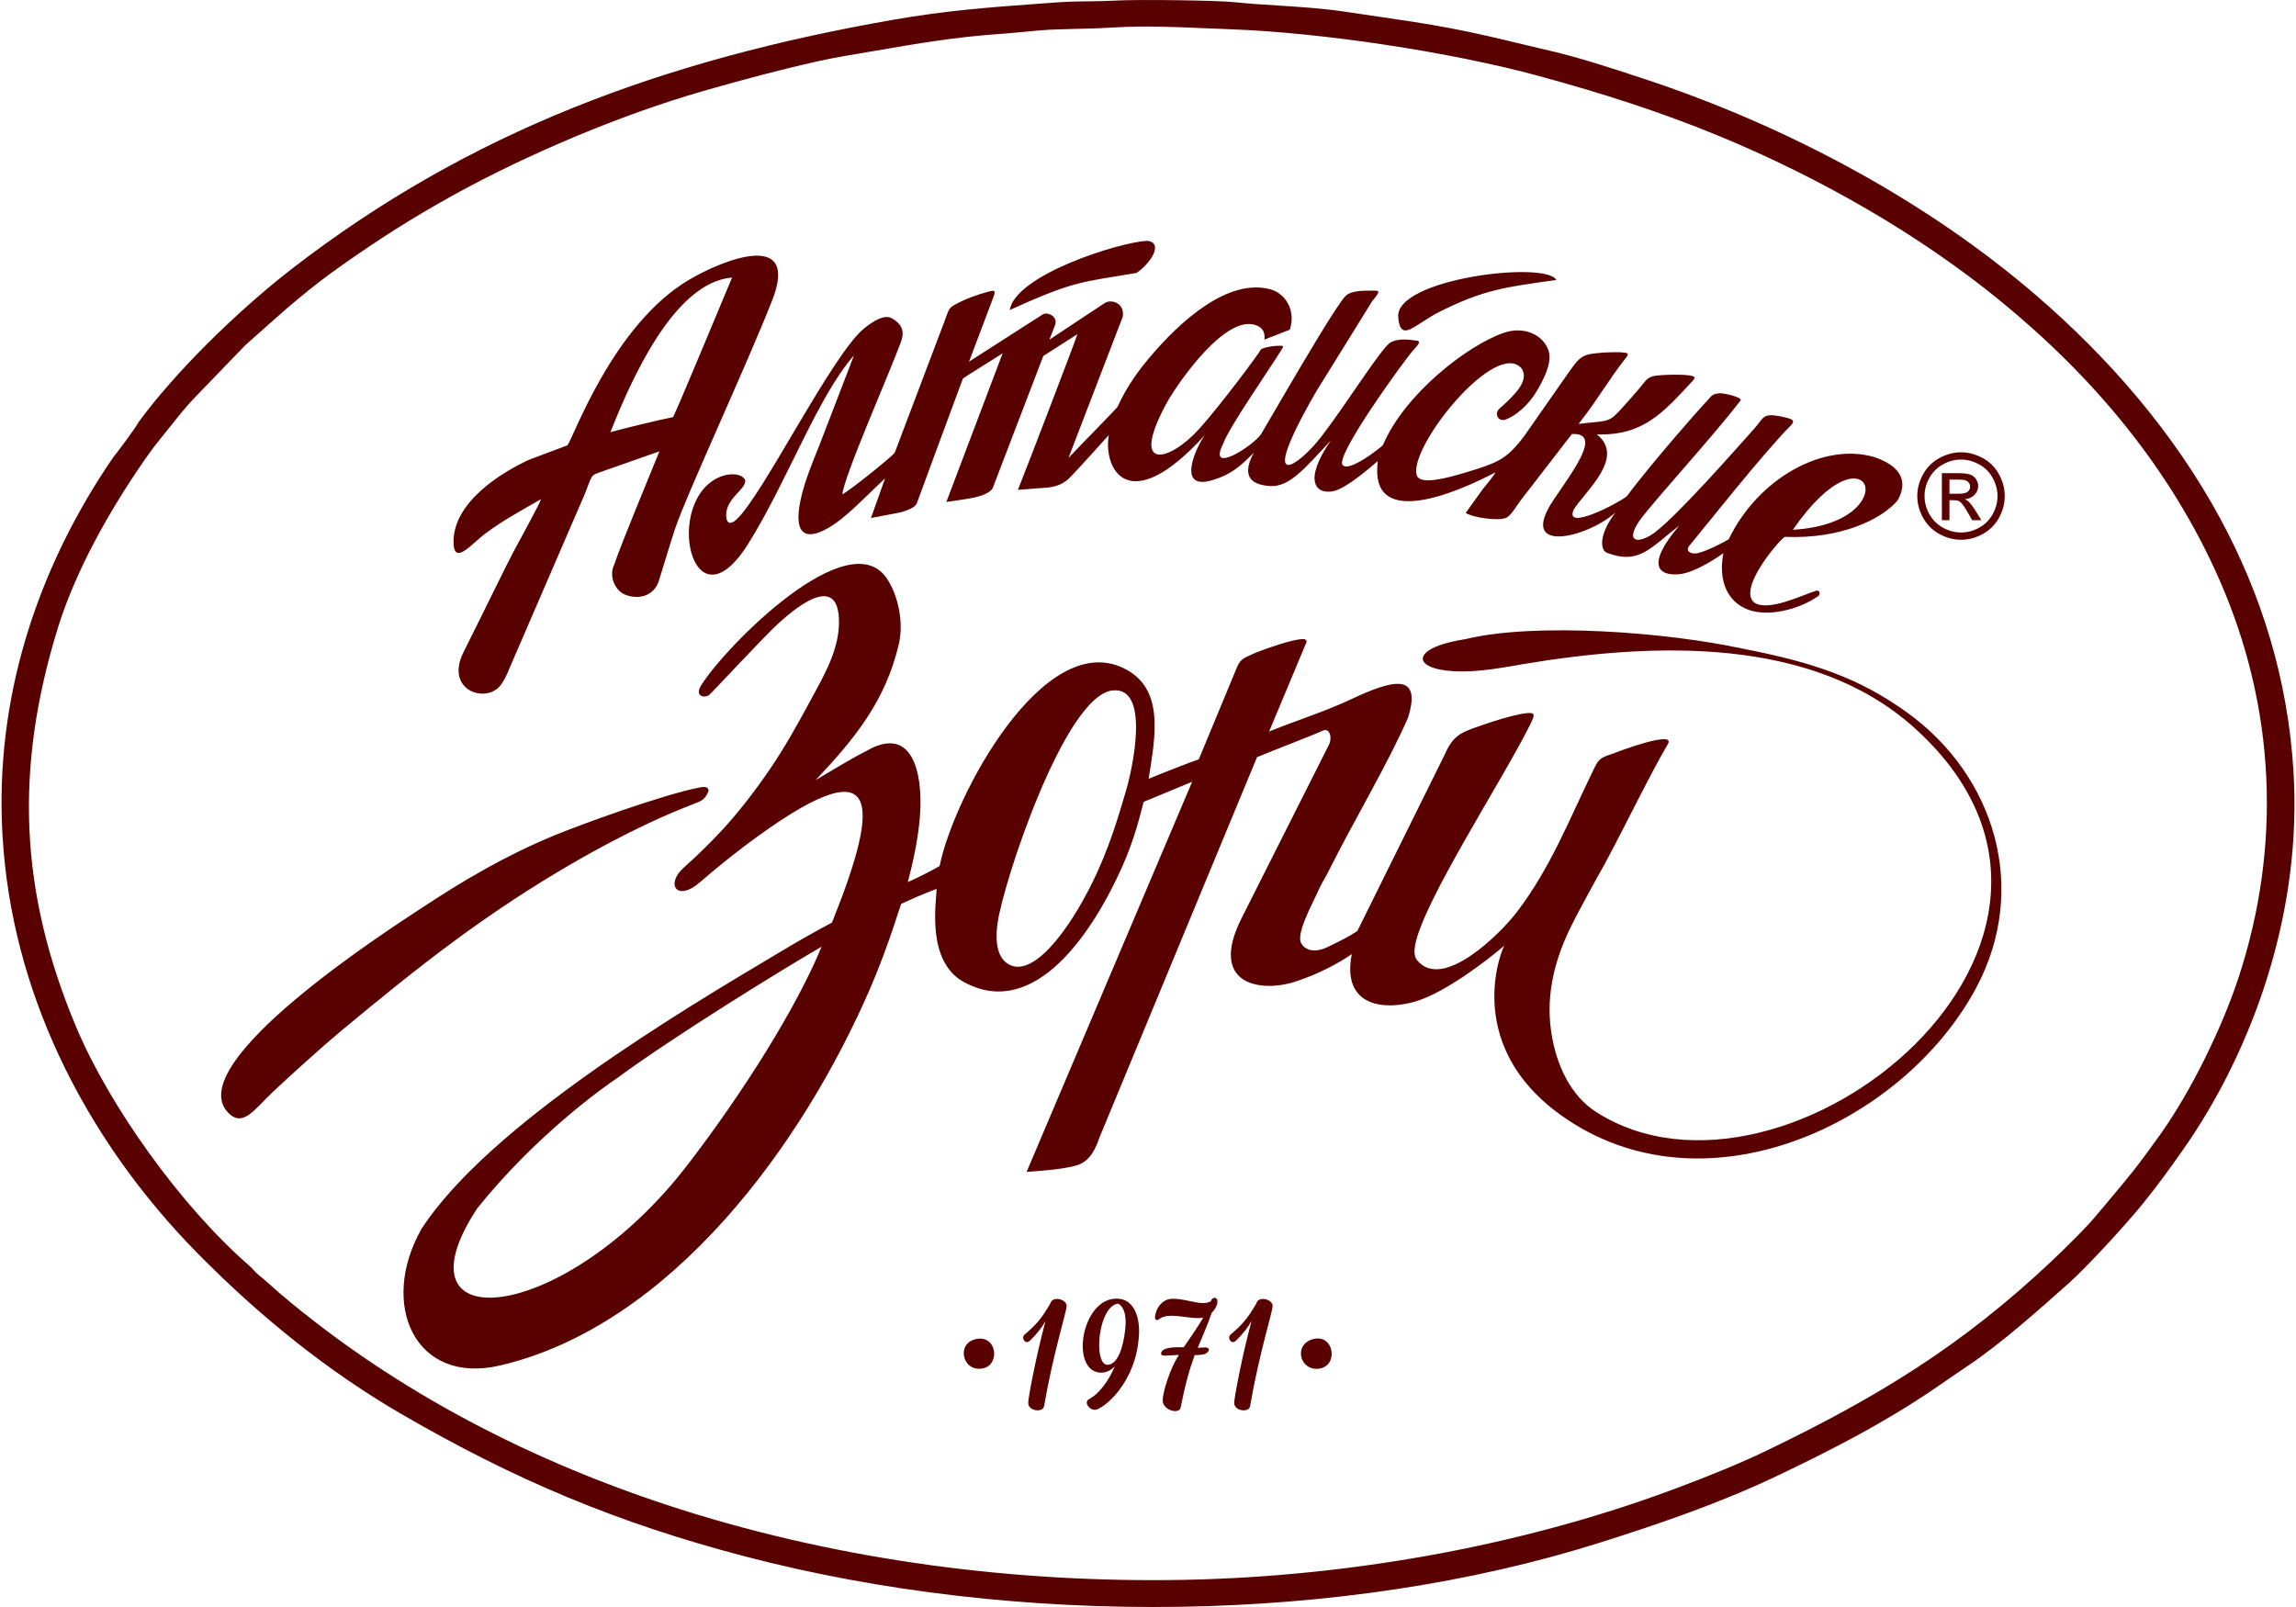 <?xml version="1.0" encoding="UTF-8"?>
<!DOCTYPE svg PUBLIC "-//W3C//DTD SVG 1.1//EN" "http://www.w3.org/Graphics/SVG/1.1/DTD/svg11.dtd">
<!-- Creator: CorelDRAW 2019 (64-Bit) -->
<svg xmlns="http://www.w3.org/2000/svg" xml:space="preserve" width="500px" height="350px" version="1.1" style="shape-rendering:geometricPrecision; text-rendering:geometricPrecision; image-rendering:optimizeQuality; fill-rule:evenodd; clip-rule:evenodd"
viewBox="0 0 493.2 345.7"
 xmlns:xlink="http://www.w3.org/1999/xlink">
 <defs>
  <style type="text/css">
   <![CDATA[
    .fil0 {fill:#590000}
   ]]>
  </style>
 </defs>
 <g id="Слой_x0020_1">
  <path class="fil0" d="M234.01 0.28c1.89,-0.02 3.78,-0.05 5.73,-0.16 2.32,-0.13 7.98,-0.15 13.47,-0.07 5.08,0.07 10.03,0.22 12.1,0.43 3.19,0.33 6.39,0.53 9.58,0.73 4.81,0.31 9.59,0.61 14.5,1.37 1.92,0.3 4.4,0.66 6.9,1.02 5.08,0.74 10.22,1.48 15.49,2.49 5.35,1.02 10.32,2.21 15.37,3.43 1.7,0.4 3.4,0.81 5.84,1.38 6.53,1.52 13.48,3.81 19.42,5.77l0.91 0.3c15.44,5.09 30.9,11.77 45.54,19.85 13.91,7.68 27.08,16.64 38.79,26.73 15.51,13.36 29.51,29.39 39.58,48 8.76,16.19 14.54,34.34 15.76,54.41 0.9,14.74 -1.13,29 -4.95,42.04l0 0.01c-4.47,15.23 -11.38,28.8 -18.95,39.52 -1.53,2.18 -2.82,3.99 -4.18,5.82 -1.33,1.79 -2.66,3.51 -4.28,5.53 -1.84,2.29 -5.01,5.87 -8.14,9.24 -2.98,3.2 -5.94,6.23 -7.72,7.82l-0.26 0.23c-6.16,5.5 -14.33,12.78 -21.37,17.51 -1.44,0.97 -2.86,1.95 -4.26,2.91 -1.02,0.71 -2.02,1.4 -3.35,2.3 -5.22,3.54 -10.58,6.74 -16.18,9.8 -5.63,3.06 -11.46,5.97 -17.64,8.9 -6.01,2.85 -12.2,5.38 -18.54,7.72 -6.36,2.34 -12.83,4.48 -19.39,6.55 -27.89,8.81 -58.96,13.29 -90.15,13.79 -32.23,0.52 -64.58,-3.21 -93.65,-10.82 -13.86,-3.62 -26.31,-7.77 -38.31,-12.77 -12.01,-5 -23.58,-10.86 -35.69,-17.89 -7.84,-4.56 -15.35,-9.73 -22.5,-15.38 -7.6,-6 -14.77,-12.52 -21.5,-19.37 -11.59,-11.8 -22.08,-26.13 -29.68,-42.46 -6.69,-14.37 -11.13,-30.3 -12.1,-47.42 -0.85,-14.92 1.1,-28.9 4.85,-41.65 4.4,-14.99 11.27,-28.28 18.95,-39.47 1.08,-1.34 4.85,-6.37 5.52,-7.67 3.93,-5.35 9.1,-11.17 14.65,-16.72 5.95,-5.94 12.38,-11.63 18.19,-16.13 19.19,-14.86 39.26,-26.13 60.67,-34.75 21.41,-8.62 44.14,-14.59 68.68,-18.88 11.6,-2.03 20.85,-2.7 31.81,-3.5l3.58 -0.26c2.25,-0.17 4.58,-0.2 6.91,-0.23zm187.48 97.02c1.57,0 3.11,0.41 4.62,1.22 1.5,0.81 2.68,1.97 3.51,3.47 0.84,1.51 1.26,3.09 1.26,4.72 0,1.62 -0.41,3.18 -1.24,4.68 -0.82,1.49 -1.98,2.65 -3.47,3.48 -1.5,0.83 -3.06,1.24 -4.68,1.24 -1.63,0 -3.19,-0.41 -4.69,-1.24 -1.49,-0.83 -2.65,-1.99 -3.48,-3.48 -0.83,-1.5 -1.25,-3.06 -1.25,-4.68 0,-1.63 0.42,-3.21 1.27,-4.72 0.84,-1.5 2.02,-2.66 3.52,-3.47 1.5,-0.81 3.04,-1.22 4.63,-1.22zm0 1.56c-1.33,0 -2.62,0.34 -3.87,1.02 -1.25,0.67 -2.22,1.64 -2.93,2.9 -0.71,1.26 -1.06,2.57 -1.06,3.93 0,1.36 0.35,2.66 1.04,3.9 0.7,1.24 1.67,2.21 2.91,2.9 1.25,0.7 2.55,1.04 3.91,1.04 1.35,0 2.65,-0.34 3.9,-1.04 1.24,-0.69 2.21,-1.66 2.9,-2.9 0.69,-1.24 1.04,-2.54 1.04,-3.9 0,-1.36 -0.36,-2.67 -1.06,-3.93 -0.7,-1.26 -1.68,-2.23 -2.93,-2.9 -1.26,-0.68 -2.54,-1.02 -3.85,-1.02zm-4.13 13.04l0 -10.11 3.48 0c1.19,0 2.05,0.1 2.58,0.29 0.53,0.18 0.95,0.51 1.27,0.97 0.32,0.47 0.48,0.96 0.48,1.48 0,0.74 -0.27,1.39 -0.8,1.93 -0.53,0.55 -1.23,0.86 -2.1,0.92 0.35,0.15 0.64,0.33 0.85,0.54 0.41,0.4 0.91,1.06 1.5,2l1.23 1.98 -1.98 0 -0.9 -1.59c-0.7,-1.25 -1.28,-2.04 -1.71,-2.36 -0.3,-0.23 -0.73,-0.34 -1.31,-0.34l-0.96 0 0 4.29 -1.63 0zm1.63 -5.69l1.98 0c0.95,0 1.6,-0.14 1.94,-0.42 0.35,-0.28 0.52,-0.66 0.52,-1.12 0,-0.29 -0.08,-0.56 -0.25,-0.8 -0.17,-0.23 -0.4,-0.41 -0.69,-0.52 -0.3,-0.12 -0.84,-0.18 -1.64,-0.18l-1.86 0 0 3.04zm-194.74 196.27c1.92,-11.2 4.85,-20.35 4.85,-21.55 0,-0.88 -1.12,-1.5 -2.08,-1.5 -0.65,0 -1.23,0.27 -1.42,0.96 -2,3.47 -3.23,4.74 -5.54,6.7 -0.2,0.19 -0.31,0.42 -0.31,0.65 0,0.47 0.34,0.97 0.81,0.97 0.19,0 0.42,-0.08 0.61,-0.27 1.62,-1.54 2.66,-3 3.39,-4.24 -2.08,7.62 -3.73,16.63 -3.73,17.59 0,1.04 1.07,1.61 2.04,1.61 0.65,0 1.26,-0.27 1.38,-0.92zm9.6 -1.46c-0.27,0.15 -0.38,0.38 -0.42,0.65 -0.04,0.69 0.81,1.62 1.73,1.62 1.62,0 8.93,-5.58 9.5,-16.16 0.2,-3.54 -0.92,-7.77 -4.84,-7.77 -4.35,0 -6.97,5.08 -7.24,9.5 -0.19,3.42 1.04,6.43 4,6.43 1.04,0 2.08,-0.54 2.89,-1.35 -1.35,3.08 -3.27,5.85 -5.62,7.08zm6.35 -20.59c1.08,0.62 1.69,2.08 1.58,4.54 -0.16,2.7 -1.08,8.62 -3.93,8.62 -1.3,0 -1.88,-2.34 -1.73,-5.08 0.19,-3.65 1.66,-7.85 4.08,-8.08zm18.1 10.97c0.85,-0.08 1.39,-0.66 1.39,-1.04 0,-0.27 -0.23,-0.5 -0.73,-0.5 -0.5,0 -1.08,0.08 -1.66,0.08 0.97,-2.39 1.97,-4.54 3.01,-7.54 0.8,-0.77 1.23,-1.74 1.23,-2.43 0,-0.46 -0.2,-0.77 -0.62,-0.77 -0.31,0 -0.69,0.23 -0.77,0.73 -0.5,0.27 -1.08,0.39 -1.69,0.39 -1.85,0 -4.12,-0.93 -6.58,-0.93 -2.35,0 -3.77,2.39 -3.77,4.08 0,0.35 0.19,0.5 0.42,0.5 0.54,0 0.77,-0.92 3.08,-0.92 2.04,0 3.92,0.5 5.77,0.5 0.39,0 0.77,-0.04 1.12,-0.12 -1.31,2.27 -2.81,4.28 -4.2,6.39 -0.42,0 -0.8,0 -1.19,0 -1.69,0 -3.69,0.23 -3.69,1.39 0,0.23 0.19,0.42 0.69,0.42 1.15,0 2.23,-0.15 3.15,-0.15 -1.96,2.92 -3.5,8.11 -3.5,9.77 0,1.42 1.58,2.31 2.7,2.31 0.57,0 1.04,-0.23 1.15,-0.73 1.04,-5.24 2,-8.55 3.04,-11.32 0.54,0 1.08,-0.03 1.65,-0.11zm10.26 11.08c1.92,-11.2 4.85,-20.35 4.85,-21.55 0,-0.88 -1.12,-1.5 -2.08,-1.5 -0.65,0 -1.23,0.27 -1.42,0.96 -2,3.47 -3.23,4.74 -5.54,6.7 -0.2,0.19 -0.31,0.42 -0.31,0.65 0,0.47 0.34,0.97 0.81,0.97 0.19,0 0.42,-0.08 0.61,-0.27 1.62,-1.54 2.66,-3 3.39,-4.24 -2.08,7.62 -3.73,16.63 -3.73,17.59 0,1.04 1.07,1.61 2.04,1.61 0.65,0 1.26,-0.27 1.38,-0.92zm-59.08 -14.39c-4.24,1.02 -2.72,7.22 1.67,6.26 3.73,-0.81 2.96,-7.36 -1.67,-6.26zm72.64 -0.02c-4.38,1.16 -2.85,7.06 1.42,6.33 4.12,-0.71 3.03,-7.51 -1.42,-6.33zm-65.26 -221.38c13.86,-6.28 15.25,-5.95 27.28,-7.98 3.37,-2.33 5.76,-6.61 2.24,-6.91 -6.27,0.38 -28.3,7.39 -29.52,14.89zm88.17 2.95c1.32,-0.84 2.73,-1.78 3.73,-2.29 10.1,-5.16 14.9,-5.59 25.67,-7.13 -2.27,-4.18 -34.68,-0.27 -34.01,7.99 0.34,4.21 2.16,2.98 4.61,1.43zm-154.61 99.71c-8.05,1.51 -26.16,8.14 -31.65,10.42 -10.19,4.23 -18.99,9.35 -28.36,15.53 -6.89,4.54 -51.91,33.43 -41.66,44.07 3.17,3.28 5.71,-0.79 9.5,-4.37 3.76,-3.54 10.69,-9.81 14.6,-13.07 16.81,-13.99 31.42,-25.58 51,-36.82 4.57,-2.62 9.56,-5.27 14.47,-7.61 4.39,-2.1 7.1,-3.19 11.54,-4.95 1.19,-0.47 1.78,-1.25 2.18,-2.32 0.15,-0.41 -0.11,-1.16 -1.62,-0.88zm30.44 -63.01c0.28,-3.76 10.44,-26.78 12.61,-32.81 0.65,-1.83 0.65,-3.65 -2.14,-5.15 -1.52,-0.67 -3.74,0.61 -5.78,2.26 -6.84,5.5 -21.88,36.04 -27.47,41.12 -1.15,1.05 -1.99,0.96 -2.17,-0.36 -0.54,-4.15 4.46,-6.12 4.03,-8.16 -0.89,-1.62 -3.71,-1.34 -5.26,-0.72 -12.55,5.03 -6.22,34.03 6.03,14.31 8.31,-13.36 14.91,-31.62 22.64,-40.36 -0.55,1.41 -6.09,15.89 -7.39,19.2 -1.58,4.04 -3.73,8.9 -4.39,13.6 -1.26,9.1 5.62,5.12 9.06,2.37 3.26,-2.61 6.35,-5.89 9.43,-8.75l-3.05 8.54c5.56,-1.04 6.4,-1.21 6.63,-1.28 1.08,-0.4 2.85,-0.84 3.26,-1.95 1.91,-5.19 7.93,-21.55 9.89,-26.77 0.03,-0.08 3.63,-2.33 8.54,-5.42 -2.73,7.22 -9.37,24.74 -12.1,31.97 2,-0.32 4.12,-0.55 6,-0.95 1.33,-0.3 3.59,-0.98 4.02,-2.18l10.83 -28.27 7.33 -4.69c-0.2,0.89 -11.02,29.09 -12.79,33.48 0.01,0 5.92,-0.43 6.35,-0.48 0.64,-0.11 2.85,-0.2 4.68,-2.02 2.34,-2.33 8.55,-9.4 8.52,-9.22 -1.24,7.03 4.08,18.21 20.68,-0.07 -1.89,2.55 -6.29,12.06 1.57,9.72 4.07,-1.21 6.02,-2.99 8.92,-5.88 -3.02,5.58 0.16,6.95 3.57,7.14 4.16,0.24 7.43,-3.85 13.02,-9.8 -5.98,8.64 -3.28,11.63 0.46,10.92 3.23,-0.62 9.57,-6.54 9.61,-6.46 0.02,0.06 -0.07,1.04 -0.09,1.4 -0.65,12.83 16.89,5.49 25.41,1 -0.13,0.48 -2.2,2.99 -2.74,3.64l-3.64 5.08c1.42,0.98 6.84,1.78 8.63,1.08 1.13,-0.45 2.35,-2.71 3.24,-3.85l10.97 -14.21c6.45,-0.29 0.64,7.4 -3.86,14.05 -8.12,11.99 7.02,8.35 13.22,2.86 -3.39,4.41 -3.51,8.05 -1.71,8.7 6.89,2.55 9.26,-1.18 15.44,-5.9 -7.29,8.58 -4.44,10.89 0.04,10.45 3.64,-0.36 9.05,-4.22 9.45,-4.52 -1.16,5.96 0.9,10.47 5.29,12.14 4.25,1.62 10.77,0.06 14.97,-2.81 0.73,-0.39 0.48,-1.48 -0.28,-1.25 -3.04,0.93 -10.45,4.64 -13.4,2.5 -3.6,-3.19 6.12,-14.2 6.7,-14.09 12.14,0.51 20.82,-3.86 24.16,-7.8 1.51,-2.55 2.47,-6.77 -4.84,-9.32 -11.14,-3.37 -25.23,4.68 -31.45,17.65 -2.01,1.15 -4.49,2.37 -6.49,2.94 -1.36,0.39 -3.03,-0.28 -1.97,-1.57 4.77,-5.79 15.69,-19.64 21.95,-26.02 1.15,-1.24 -0.76,-1.4 -2.45,-1.82 -3.83,-0.7 -3.48,0.34 -5.48,2.58 -4.3,4.82 -16.38,18.57 -21.42,22.38 -3.29,2.49 -6.7,2.44 -3.31,-2.54 3.75,-5.01 15.79,-18.05 21.66,-25.76 0.77,-0.75 -3.8,-1.7 -4.5,-1.61 -1.15,0.15 -1.53,0.23 -2.47,1.46 -0.58,0.47 -12.27,13.69 -17.42,20.69 -1.98,1.58 -13.61,7.62 -11.43,2.87 2.28,-3.81 11.27,-11.17 4.95,-16.18 10.02,0.35 14.39,-4.78 20.64,-11.53 0.38,-0.42 0.49,-0.6 0.31,-0.82 -0.51,-0.61 -5.46,-0.56 -8,-0.3 -1.39,0.14 -2.11,0.69 -2.49,1.17 -1.42,1.82 -4.81,5.63 -5.88,6.74 -2.19,2.29 -2.72,1.78 -8.49,2.5 0.02,-0.03 0.27,-0.37 0.69,-0.92 3.22,-4.08 5.93,-8.76 9.1,-12.8 1.51,-1.7 0.49,-1.54 -0.19,-1.64 -1.36,-0.19 -5.48,-0.02 -7.38,0.39 -2.21,0.48 -3.07,2.19 -4.36,3.9l-9.63 13.78c-3.37,4.4 -5.12,5.39 -10.2,7.02 -7.72,2.47 -12.48,3.37 -12.9,1.1 -1.35,-6.36 17.31,-29.39 22.68,-22.67 1.68,2.73 -2.12,6 -3.97,7.78 -0.72,0.7 -1.72,1.18 -1.32,2.39 0.2,0.6 0.88,1.01 1.67,0.76 2.11,-0.68 5.03,-3.1 6.81,-6.15 1.4,-2.39 3.21,-5.77 2.62,-8.4 -0.94,-3.55 -5.23,-5.75 -9.81,-4.1 -7.71,2.69 -21.15,13 -25.89,24.1 -0.09,0.23 -7.41,6.12 -8.71,4.25 -1.47,-2.11 13.09,-22.21 15.16,-24.57 0.5,-0.58 1.98,-1.95 0.92,-2.11 -1.79,-0.27 -4.01,-0.55 -5.68,0.32 -1.94,1.02 -9.51,13.27 -14.99,20.36 -4.02,5.2 -11.39,10.95 -5.69,-1.11 2.03,-4.3 4.83,-8.98 4.94,-9.16l6.61 -10.66 5.11 -8.25c2.2,-2.69 1.65,-2.26 -1.48,-2.27 -1.21,-0.01 -2.79,0.2 -3.78,0.77 -0.86,0.5 -1.92,2.42 -2.55,3.23 -4,5.96 -15.92,26.64 -16.07,26.85 -1.69,2.51 -11.64,8.94 -8.18,2.12 1.23,-3.57 9.96,-16.01 12.65,-20.4 0.6,-0.92 -0.03,-0.69 -0.78,-0.72 -0.74,-0.02 -3.14,0.3 -3.74,0.79 -0.46,0.99 -9.1,12.51 -13.33,17.16 -6.58,7.22 -15.31,9.26 -6.49,-6.43 2.54,-4.2 12.12,-18.06 18.62,-16 1.58,0.5 2.14,1.55 1.96,3.15l5.46 -2.13c1.4,-4.25 -1.04,-7.92 -4.29,-8.72 -8.94,-2.3 -19.12,6.58 -26.24,15.14 -3.2,3.84 -5.14,7.16 -6.5,10.13 -0.17,0.38 -7.65,7.93 -10.57,11.03l11.67 -30.37c0.5,-2.87 -2.41,-3.91 -3.9,-2.93 -1.34,0.88 -9.09,6.02 -11.87,7.86l1.17 -3.02c0.81,-1.94 -1.58,-3.07 -2.64,-2.39l-15.83 10.15 5.24 -13.86c0.63,-1.64 0.11,-1.51 -1.01,-1.22 -2.48,0.64 -5.11,1.62 -7.27,2.82 -1.47,0.81 -1.3,1.19 -2.36,3.92l-10.59 27.96c-1.22,1.34 -9.67,8.12 -11.25,8.91zm204.45 7.62c24.68,-1.4 16.62,-24.09 0,0zm-184.19 77.28c0.03,2.58 -2.49,16.08 6.46,20.32 14.83,7.48 27.15,-10.85 33.61,-25.42 2.55,-5.78 3.73,-10.83 4.47,-13.64l10.44 -4.33 -35.61 83.93c2.57,-0.2 6.99,-0.44 10.35,-1.29 2.2,-0.56 3.91,-1.92 5.28,-6.01l33.93 -81.92c2.89,-1.21 12.51,-4.92 14.05,-5.66 1.65,-0.82 2.16,1.55 1.43,2.97l-18.78 37.29c-7.41,14.71 4.58,16.13 11.84,13.58 4.47,-1.47 8.74,-3.66 11.84,-5.81 -2.24,11.52 7.27,12.09 13.69,10.19 6.43,-1.9 15.55,-8.95 19.18,-12.06 -0.1,-0.4 -9.73,20.82 12.09,36.49 30.61,21.97 73.56,2.05 89.3,-27.28 11.49,-21.41 4.1,-45.69 -14.83,-59.33 -10.37,-7.48 -20.36,-10.82 -35.39,-13.73 -16.25,-3.52 -44.42,-5.7 -59.5,-2.06 -2.95,0.45 -5.16,1.07 -6.68,1.76 -6.22,2.79 -0.88,6.63 12.62,4.68 3.6,-0.52 4.13,-0.67 6.52,-1.07 28,-4.66 61.97,-5.97 83.84,13.58 51.13,45.7 -27.68,108.84 -68.3,82.78 -5.24,-3.36 -8.57,-9.77 -9.66,-17.35 -1.23,-8.56 1.13,-16.15 4.3,-22.59 1.53,-3.12 3.05,-5.76 4.7,-8.86 1.42,-2.67 1.87,-3.22 3.32,-6.04 3.49,-6.48 9.05,-17.93 12.78,-24.28 1.81,-3.08 -10.26,1.41 -12.02,2.12 -2.45,0.75 -2.9,1.24 -3.71,2.88 -5.38,10.92 -9.33,21.41 -16.75,31.14 -3.52,4.62 -16.03,17.11 -21.47,10.31 -0.6,-0.76 -0.64,-1.94 -0.4,-3.22 1.7,-9.29 18.65,-35.23 24.63,-47.22 0.65,-1.28 0.99,-2.11 0.82,-2.31 0.05,-1.4 -8.38,1.24 -11.48,2.37 -4.64,1.53 -5.94,2.38 -7.73,6.42l-18.67 37.71c-0.01,-0.08 -0.73,0.75 -6.34,3.42 -3.44,1.63 -5.15,0.28 -5.74,-0.78 -1.17,-2.09 2.47,-8.56 3.63,-11.21 0.69,-1.6 1.52,-2.82 1.93,-3.66 6.03,-12.02 12.94,-23.46 17.4,-33.61 3.1,-9.81 -3.22,-8.24 -11.97,-4.13 -5.88,2.77 -11.93,4.65 -17.89,7.05l7.82 -18.69c0.87,-1.56 -0.84,-1.3 -2.95,-0.8 -3.18,0.76 -7.85,2.51 -8.57,2.91 -1.28,0.56 -2.05,0.87 -2.67,1.75 -0.36,0.51 -0.64,1.25 -1.06,2.27l-7.69 18.54c-1.34,0.41 -10.84,4.16 -10.8,4.22 1.44,-9.1 3.54,-19.5 -5.37,-23.82 -17.28,-8.37 -36.55,27.5 -39.58,42.57 0.13,-0.11 -2.72,1.64 -6.83,3.44 -0.11,0.05 2.59,-8.75 2.71,-16.67 0.12,-8.82 -2.73,-16.63 -11.52,-11.59 -3.79,1.92 -7.28,4.14 -11.03,6.33 8.3,-8.82 15.03,-16.92 17.91,-29.33 1.05,-4.55 -0.12,-10.44 -2.65,-14.13 -8.2,-11.92 -34.35,14.3 -39.88,23.06 -1.63,2.6 1.15,2.88 1.92,1.87 0.33,-0.19 11.79,-12.57 14.67,-15.16 2.44,-2.19 12.55,-11.38 13.04,-1.1 0.31,6.46 -3.29,12.4 -6.11,17.64 -2.82,5.23 -5.66,10.31 -8.79,14.88 -3.33,4.87 -6.88,9.42 -10.43,13.24 -2.53,2.73 -5.42,5.51 -8.07,7.89 -3.99,3.58 -1.39,7.35 3.43,3.17 3.18,-2.75 6.63,-5.54 9.85,-7.98 29.5,-22.12 29.35,-10.08 18.64,16.56 -0.07,0.17 -2.51,1.17 -11.55,6.59 -21.1,12.55 -62.17,37 -76.72,59.28 -9.25,16.23 -1.49,33.77 16.93,29.43 36.78,-8.65 65.03,-47.56 79.54,-81.1 3.94,-9.12 6.57,-18.14 6.66,-18.18 4.4,-2.06 7.74,-3.28 7.62,-3.21zm-24.73 12.41c-8.59,4.98 -31.95,19.4 -44.02,28.3 -2.74,1.84 -17.28,12.08 -30.07,28.02 -18.75,28.54 18.79,25.14 45.36,-9.51 12.02,-15.67 23.31,-33.66 28.73,-46.81zm65.48 -33.55c1.23,-4.06 5.46,-22.5 -2.91,-21.57 -10.33,1.15 -23.56,41.54 -24.71,50.03 -0.83,5.77 0.79,8.52 3.26,9.25 5.48,1.62 13.27,-9.4 18.22,-20.28 3.3,-7.23 5.24,-14.46 6.14,-17.43zm-137.73 -55.38c3.88,-2.86 6.95,-4.48 11.92,-7.35 -0.21,0.83 -5.1,9.76 -5.94,11.33 -1.54,2.86 -5.55,11.22 -10.75,21.6 -4.21,8.41 5.31,11.37 8.26,6.72 0.57,-0.9 1.13,-1.97 1.62,-3.24l16.24 -37.59c1.56,-3.97 1.2,-3.91 3.26,-4.61l12.76 -4.49c-2.57,6.38 -8.06,19.46 -9.71,24.34 -1.29,2.61 0.29,5.66 2.25,6.46 3.05,1.26 6.33,0.23 7.33,-2.92 1.39,-4.4 1.98,-6.57 3.44,-11.06 2.21,-6.82 15.79,-36.09 20.96,-49.34 5.9,-15.13 -10.26,-8.87 -17.83,-4.42 -16.51,9.69 -25.02,34.3 -26.24,35.65l-8.26 3.11c-5.75,2.64 -15.99,8.9 -16.22,17.31 -0.16,5.93 3.94,0.67 6.91,-1.5zm26.83 -21.75c2.05,-0.58 10.37,-2.65 13.49,-3.24 1.68,-3.52 12.65,-30.04 12.68,-30.03 0.24,0.1 -0.09,0 -0.12,0.01 -12.41,1.16 -21.55,21.91 -26.05,33.26zm108.33 -87.07c-3.05,0.19 -6.29,0.27 -9.49,0.35l-3.07 0.09c-2.2,0.06 -4.66,0.3 -7.05,0.53 -1.63,0.16 -3.23,0.31 -4.6,0.4 -9.93,0.68 -18.16,2.1 -27.24,3.67 -1.99,0.34 -4.02,0.69 -6.44,1.09 -3.51,0.59 -8.02,1.61 -12.67,2.76 -6.59,1.63 -13.32,3.5 -17.97,4.84 -8.82,2.54 -18.15,5.9 -27.27,9.71 -9.41,3.93 -18.55,8.33 -26.63,12.81 -4.35,2.42 -8.24,4.72 -12.05,7.13 -3.78,2.39 -7.5,4.9 -11.55,7.75 -7.06,4.97 -11.68,9.08 -17.3,14.08 -1.2,1.08 -2.45,2.19 -3.58,3.19l-10.91 11.31c-1.7,1.76 -3.44,3.94 -5.1,6.03 -0.67,0.84 -1.33,1.66 -2.13,2.64 -0.88,1.06 -1.79,2.28 -2.69,3.53 -0.92,1.29 -1.79,2.57 -2.59,3.77 -3.59,5.35 -7.17,11.32 -10.28,17.5 -2.65,5.3 -4.97,10.78 -6.63,16.18 -4.63,15.03 -6.68,29.18 -6.06,43.18 0.62,13.99 3.92,27.86 10,42.37 3.63,8.66 9.34,18.4 15.97,27.56 6.56,9.07 14.02,17.55 21.25,23.85 0.43,0.37 0.71,0.67 1,0.99 0.18,0.19 0.36,0.39 0.56,0.59 0.35,0.34 0.69,0.62 1.06,0.91l0.62 0.51c0.6,0.51 1.08,0.95 1.6,1.42 0.55,0.5 1.13,1.02 1.87,1.65 24.99,21.19 54.68,36.43 86.3,46.46 34.91,11.07 72.15,15.77 108,15.11 18.5,-0.35 37.25,-2.31 55.45,-5.73 18.13,-3.42 35.72,-8.3 51.97,-14.51 3.21,-1.22 6.2,-2.39 9.09,-3.59 2.97,-1.23 5.87,-2.51 8.83,-3.93 12.02,-5.79 22.53,-11.43 32.46,-17.91 9.89,-6.45 19.22,-13.75 28.9,-22.86 1.36,-1.28 3.62,-3.47 5.66,-5.55 1.47,-1.5 2.84,-2.94 3.66,-3.93l3.08 -3.66 0 -0.01c4,-4.74 6.01,-7.12 11.06,-14.21 3.24,-4.56 6.48,-10.15 9.37,-15.93 3.02,-6.08 5.64,-12.33 7.43,-17.8 4.64,-14.14 6.63,-28.66 5.94,-43.1 -0.68,-14.32 -4.01,-28.57 -10.01,-42.28 -5.35,-12.21 -12.25,-23.24 -20.27,-33.23 -8.04,-10.02 -17.22,-18.99 -27.12,-27.07 -8.65,-7.05 -18.16,-13.54 -28.09,-19.35 -10.52,-6.15 -21.5,-11.54 -32.41,-16.04 -6.14,-2.53 -12.38,-4.81 -18.8,-6.93 -6.38,-2.1 -12.9,-4.03 -19.66,-5.87 -9.54,-2.6 -21.19,-4.93 -32.92,-6.71 -11.82,-1.79 -23.69,-3.01 -33.55,-3.37 -1.75,-0.06 -3.47,-0.13 -5.2,-0.21l-0.01 0c-6.59,-0.28 -13.4,-0.58 -19.79,-0.18z"/>
 </g>
</svg>
